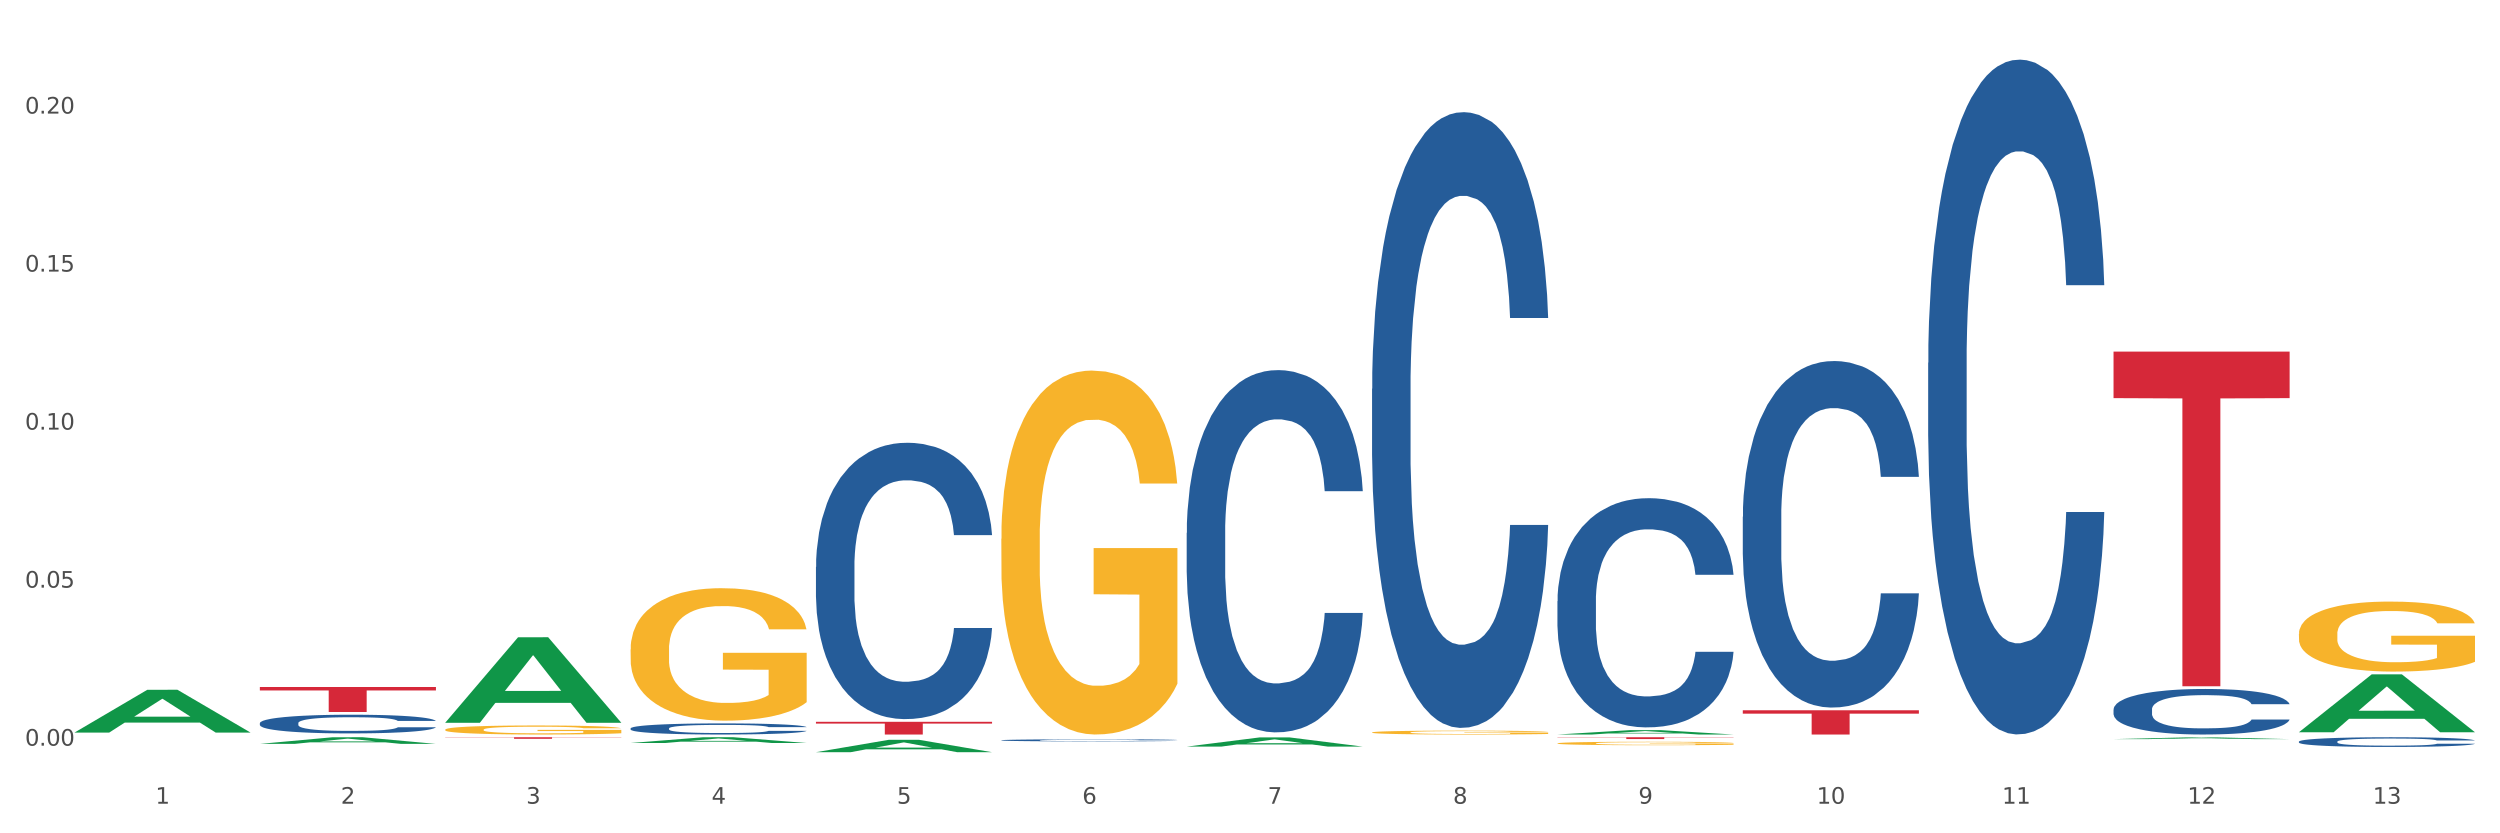 <?xml version="1.0" encoding="utf-8" standalone="no"?>
<!DOCTYPE svg PUBLIC "-//W3C//DTD SVG 1.1//EN"
  "http://www.w3.org/Graphics/SVG/1.1/DTD/svg11.dtd">
<svg xmlns:xlink="http://www.w3.org/1999/xlink" width="1080pt" height="360pt" viewBox="0 0 1080 360" xmlns="http://www.w3.org/2000/svg" version="1.1">
 <rect x="0" y="0" width="1080" height="360" fill="#333333" stroke="none"/>
 <defs>
  <style type="text/css">*{stroke-linejoin: round; stroke-linecap: butt}</style>
 </defs>
 <g id="figure_1">
  <g id="patch_1">
   <path d="M 0 360 
L 1080 360 
L 1080 0 
L 0 0 
z
" style="fill: #ffffff; stroke: #ffffff; stroke-linejoin: miter"/>
  </g>
  <g id="axes_1">
   <g id="matplotlib.axis_1">
    <g id="xtick_1">
     <g id="text_1">
      <!-- 1 -->
      <g style="fill: #4d4d4d" transform="translate(67.159 347.204) scale(0.096 -0.096)">
       <defs>
        <path id="DejaVuSans-31" d="M 794 531 
L 1825 531 
L 1825 4091 
L 703 3866 
L 703 4441 
L 1819 4666 
L 2450 4666 
L 2450 531 
L 3481 531 
L 3481 0 
L 794 0 
L 794 531 
z
" transform="scale(0.016)"/>
       </defs>
       <use xlink:href="#DejaVuSans-31"/>
      </g>
     </g>
    </g>
    <g id="xtick_2">
     <g id="text_2">
      <!-- 2 -->
      <g style="fill: #4d4d4d" transform="translate(147.238 347.204) scale(0.096 -0.096)">
       <defs>
        <path id="DejaVuSans-32" d="M 1228 531 
L 3431 531 
L 3431 0 
L 469 0 
L 469 531 
Q 828 903 1448 1529 
Q 2069 2156 2228 2338 
Q 2531 2678 2651 2914 
Q 2772 3150 2772 3378 
Q 2772 3750 2511 3984 
Q 2250 4219 1831 4219 
Q 1534 4219 1204 4116 
Q 875 4013 500 3803 
L 500 4441 
Q 881 4594 1212 4672 
Q 1544 4750 1819 4750 
Q 2544 4750 2975 4387 
Q 3406 4025 3406 3419 
Q 3406 3131 3298 2873 
Q 3191 2616 2906 2266 
Q 2828 2175 2409 1742 
Q 1991 1309 1228 531 
z
" transform="scale(0.016)"/>
       </defs>
       <use xlink:href="#DejaVuSans-32"/>
      </g>
     </g>
    </g>
    <g id="xtick_3">
     <g id="text_3">
      <!-- 3 -->
      <g style="fill: #4d4d4d" transform="translate(227.317 347.204) scale(0.096 -0.096)">
       <defs>
        <path id="DejaVuSans-33" d="M 2597 2516 
Q 3050 2419 3304 2112 
Q 3559 1806 3559 1356 
Q 3559 666 3084 287 
Q 2609 -91 1734 -91 
Q 1441 -91 1130 -33 
Q 819 25 488 141 
L 488 750 
Q 750 597 1062 519 
Q 1375 441 1716 441 
Q 2309 441 2620 675 
Q 2931 909 2931 1356 
Q 2931 1769 2642 2001 
Q 2353 2234 1838 2234 
L 1294 2234 
L 1294 2753 
L 1863 2753 
Q 2328 2753 2575 2939 
Q 2822 3125 2822 3475 
Q 2822 3834 2567 4026 
Q 2313 4219 1838 4219 
Q 1578 4219 1281 4162 
Q 984 4106 628 3988 
L 628 4550 
Q 988 4650 1302 4700 
Q 1616 4750 1894 4750 
Q 2613 4750 3031 4423 
Q 3450 4097 3450 3541 
Q 3450 3153 3228 2886 
Q 3006 2619 2597 2516 
z
" transform="scale(0.016)"/>
       </defs>
       <use xlink:href="#DejaVuSans-33"/>
      </g>
     </g>
    </g>
    <g id="xtick_4">
     <g id="text_4">
      <!-- 4 -->
      <g style="fill: #4d4d4d" transform="translate(307.396 347.204) scale(0.096 -0.096)">
       <defs>
        <path id="DejaVuSans-34" d="M 2419 4116 
L 825 1625 
L 2419 1625 
L 2419 4116 
z
M 2253 4666 
L 3047 4666 
L 3047 1625 
L 3713 1625 
L 3713 1100 
L 3047 1100 
L 3047 0 
L 2419 0 
L 2419 1100 
L 313 1100 
L 313 1709 
L 2253 4666 
z
" transform="scale(0.016)"/>
       </defs>
       <use xlink:href="#DejaVuSans-34"/>
      </g>
     </g>
    </g>
    <g id="xtick_5">
     <g id="text_5">
      <!-- 5 -->
      <g style="fill: #4d4d4d" transform="translate(387.475 347.204) scale(0.096 -0.096)">
       <defs>
        <path id="DejaVuSans-35" d="M 691 4666 
L 3169 4666 
L 3169 4134 
L 1269 4134 
L 1269 2991 
Q 1406 3038 1543 3061 
Q 1681 3084 1819 3084 
Q 2600 3084 3056 2656 
Q 3513 2228 3513 1497 
Q 3513 744 3044 326 
Q 2575 -91 1722 -91 
Q 1428 -91 1123 -41 
Q 819 9 494 109 
L 494 744 
Q 775 591 1075 516 
Q 1375 441 1709 441 
Q 2250 441 2565 725 
Q 2881 1009 2881 1497 
Q 2881 1984 2565 2268 
Q 2250 2553 1709 2553 
Q 1456 2553 1204 2497 
Q 953 2441 691 2322 
L 691 4666 
z
" transform="scale(0.016)"/>
       </defs>
       <use xlink:href="#DejaVuSans-35"/>
      </g>
     </g>
    </g>
    <g id="xtick_6">
     <g id="text_6">
      <!-- 6 -->
      <g style="fill: #4d4d4d" transform="translate(467.554 347.204) scale(0.096 -0.096)">
       <defs>
        <path id="DejaVuSans-36" d="M 2113 2584 
Q 1688 2584 1439 2293 
Q 1191 2003 1191 1497 
Q 1191 994 1439 701 
Q 1688 409 2113 409 
Q 2538 409 2786 701 
Q 3034 994 3034 1497 
Q 3034 2003 2786 2293 
Q 2538 2584 2113 2584 
z
M 3366 4563 
L 3366 3988 
Q 3128 4100 2886 4159 
Q 2644 4219 2406 4219 
Q 1781 4219 1451 3797 
Q 1122 3375 1075 2522 
Q 1259 2794 1537 2939 
Q 1816 3084 2150 3084 
Q 2853 3084 3261 2657 
Q 3669 2231 3669 1497 
Q 3669 778 3244 343 
Q 2819 -91 2113 -91 
Q 1303 -91 875 529 
Q 447 1150 447 2328 
Q 447 3434 972 4092 
Q 1497 4750 2381 4750 
Q 2619 4750 2861 4703 
Q 3103 4656 3366 4563 
z
" transform="scale(0.016)"/>
       </defs>
       <use xlink:href="#DejaVuSans-36"/>
      </g>
     </g>
    </g>
    <g id="xtick_7">
     <g id="text_7">
      <!-- 7 -->
      <g style="fill: #4d4d4d" transform="translate(547.634 347.204) scale(0.096 -0.096)">
       <defs>
        <path id="DejaVuSans-37" d="M 525 4666 
L 3525 4666 
L 3525 4397 
L 1831 0 
L 1172 0 
L 2766 4134 
L 525 4134 
L 525 4666 
z
" transform="scale(0.016)"/>
       </defs>
       <use xlink:href="#DejaVuSans-37"/>
      </g>
     </g>
    </g>
    <g id="xtick_8">
     <g id="text_8">
      <!-- 8 -->
      <g style="fill: #4d4d4d" transform="translate(627.713 347.204) scale(0.096 -0.096)">
       <defs>
        <path id="DejaVuSans-38" d="M 2034 2216 
Q 1584 2216 1326 1975 
Q 1069 1734 1069 1313 
Q 1069 891 1326 650 
Q 1584 409 2034 409 
Q 2484 409 2743 651 
Q 3003 894 3003 1313 
Q 3003 1734 2745 1975 
Q 2488 2216 2034 2216 
z
M 1403 2484 
Q 997 2584 770 2862 
Q 544 3141 544 3541 
Q 544 4100 942 4425 
Q 1341 4750 2034 4750 
Q 2731 4750 3128 4425 
Q 3525 4100 3525 3541 
Q 3525 3141 3298 2862 
Q 3072 2584 2669 2484 
Q 3125 2378 3379 2068 
Q 3634 1759 3634 1313 
Q 3634 634 3220 271 
Q 2806 -91 2034 -91 
Q 1263 -91 848 271 
Q 434 634 434 1313 
Q 434 1759 690 2068 
Q 947 2378 1403 2484 
z
M 1172 3481 
Q 1172 3119 1398 2916 
Q 1625 2713 2034 2713 
Q 2441 2713 2670 2916 
Q 2900 3119 2900 3481 
Q 2900 3844 2670 4047 
Q 2441 4250 2034 4250 
Q 1625 4250 1398 4047 
Q 1172 3844 1172 3481 
z
" transform="scale(0.016)"/>
       </defs>
       <use xlink:href="#DejaVuSans-38"/>
      </g>
     </g>
    </g>
    <g id="xtick_9">
     <g id="text_9">
      <!-- 9 -->
      <g style="fill: #4d4d4d" transform="translate(707.792 347.204) scale(0.096 -0.096)">
       <defs>
        <path id="DejaVuSans-39" d="M 703 97 
L 703 672 
Q 941 559 1184 500 
Q 1428 441 1663 441 
Q 2288 441 2617 861 
Q 2947 1281 2994 2138 
Q 2813 1869 2534 1725 
Q 2256 1581 1919 1581 
Q 1219 1581 811 2004 
Q 403 2428 403 3163 
Q 403 3881 828 4315 
Q 1253 4750 1959 4750 
Q 2769 4750 3195 4129 
Q 3622 3509 3622 2328 
Q 3622 1225 3098 567 
Q 2575 -91 1691 -91 
Q 1453 -91 1209 -44 
Q 966 3 703 97 
z
M 1959 2075 
Q 2384 2075 2632 2365 
Q 2881 2656 2881 3163 
Q 2881 3666 2632 3958 
Q 2384 4250 1959 4250 
Q 1534 4250 1286 3958 
Q 1038 3666 1038 3163 
Q 1038 2656 1286 2365 
Q 1534 2075 1959 2075 
z
" transform="scale(0.016)"/>
       </defs>
       <use xlink:href="#DejaVuSans-39"/>
      </g>
     </g>
    </g>
    <g id="xtick_10">
     <g id="text_10">
      <!-- 10 -->
      <g style="fill: #4d4d4d" transform="translate(784.817 347.204) scale(0.096 -0.096)">
       <defs>
        <path id="DejaVuSans-30" d="M 2034 4250 
Q 1547 4250 1301 3770 
Q 1056 3291 1056 2328 
Q 1056 1369 1301 889 
Q 1547 409 2034 409 
Q 2525 409 2770 889 
Q 3016 1369 3016 2328 
Q 3016 3291 2770 3770 
Q 2525 4250 2034 4250 
z
M 2034 4750 
Q 2819 4750 3233 4129 
Q 3647 3509 3647 2328 
Q 3647 1150 3233 529 
Q 2819 -91 2034 -91 
Q 1250 -91 836 529 
Q 422 1150 422 2328 
Q 422 3509 836 4129 
Q 1250 4750 2034 4750 
z
" transform="scale(0.016)"/>
       </defs>
       <use xlink:href="#DejaVuSans-31"/>
       <use xlink:href="#DejaVuSans-30" transform="translate(63.623 0)"/>
      </g>
     </g>
    </g>
    <g id="xtick_11">
     <g id="text_11">
      <!-- 11 -->
      <g style="fill: #4d4d4d" transform="translate(864.896 347.204) scale(0.096 -0.096)">
       <use xlink:href="#DejaVuSans-31"/>
       <use xlink:href="#DejaVuSans-31" transform="translate(63.623 0)"/>
      </g>
     </g>
    </g>
    <g id="xtick_12">
     <g id="text_12">
      <!-- 12 -->
      <g style="fill: #4d4d4d" transform="translate(944.975 347.204) scale(0.096 -0.096)">
       <use xlink:href="#DejaVuSans-31"/>
       <use xlink:href="#DejaVuSans-32" transform="translate(63.623 0)"/>
      </g>
     </g>
    </g>
    <g id="xtick_13">
     <g id="text_13">
      <!-- 13 -->
      <g style="fill: #4d4d4d" transform="translate(1025.054 347.204) scale(0.096 -0.096)">
       <use xlink:href="#DejaVuSans-31"/>
       <use xlink:href="#DejaVuSans-33" transform="translate(63.623 0)"/>
      </g>
     </g>
    </g>
    <g id="xtick_14"/>
    <g id="xtick_15"/>
    <g id="xtick_16"/>
    <g id="xtick_17"/>
    <g id="xtick_18"/>
    <g id="xtick_19"/>
    <g id="xtick_20"/>
    <g id="xtick_21"/>
    <g id="xtick_22"/>
    <g id="xtick_23"/>
    <g id="xtick_24"/>
    <g id="xtick_25"/>
   </g>
   <g id="matplotlib.axis_2">
    <g id="ytick_1">
     <g id="text_14">
      <!-- 0.00 -->
      <g style="fill: #4d4d4d" transform="translate(10.8 322.131) scale(0.096 -0.096)">
       <defs>
        <path id="DejaVuSans-2e" d="M 684 794 
L 1344 794 
L 1344 0 
L 684 0 
L 684 794 
z
" transform="scale(0.016)"/>
       </defs>
       <use xlink:href="#DejaVuSans-30"/>
       <use xlink:href="#DejaVuSans-2e" transform="translate(63.623 0)"/>
       <use xlink:href="#DejaVuSans-30" transform="translate(95.41 0)"/>
       <use xlink:href="#DejaVuSans-30" transform="translate(159.033 0)"/>
      </g>
     </g>
    </g>
    <g id="ytick_2">
     <g id="text_15">
      <!-- 0.05 -->
      <g style="fill: #4d4d4d" transform="translate(10.8 253.866) scale(0.096 -0.096)">
       <use xlink:href="#DejaVuSans-30"/>
       <use xlink:href="#DejaVuSans-2e" transform="translate(63.623 0)"/>
       <use xlink:href="#DejaVuSans-30" transform="translate(95.41 0)"/>
       <use xlink:href="#DejaVuSans-35" transform="translate(159.033 0)"/>
      </g>
     </g>
    </g>
    <g id="ytick_3">
     <g id="text_16">
      <!-- 0.10 -->
      <g style="fill: #4d4d4d" transform="translate(10.8 185.6) scale(0.096 -0.096)">
       <use xlink:href="#DejaVuSans-30"/>
       <use xlink:href="#DejaVuSans-2e" transform="translate(63.623 0)"/>
       <use xlink:href="#DejaVuSans-31" transform="translate(95.41 0)"/>
       <use xlink:href="#DejaVuSans-30" transform="translate(159.033 0)"/>
      </g>
     </g>
    </g>
    <g id="ytick_4">
     <g id="text_17">
      <!-- 0.15 -->
      <g style="fill: #4d4d4d" transform="translate(10.8 117.334) scale(0.096 -0.096)">
       <use xlink:href="#DejaVuSans-30"/>
       <use xlink:href="#DejaVuSans-2e" transform="translate(63.623 0)"/>
       <use xlink:href="#DejaVuSans-31" transform="translate(95.41 0)"/>
       <use xlink:href="#DejaVuSans-35" transform="translate(159.033 0)"/>
      </g>
     </g>
    </g>
    <g id="ytick_5">
     <g id="text_18">
      <!-- 0.20 -->
      <g style="fill: #4d4d4d" transform="translate(10.8 49.069) scale(0.096 -0.096)">
       <use xlink:href="#DejaVuSans-30"/>
       <use xlink:href="#DejaVuSans-2e" transform="translate(63.623 0)"/>
       <use xlink:href="#DejaVuSans-32" transform="translate(95.41 0)"/>
       <use xlink:href="#DejaVuSans-30" transform="translate(159.033 0)"/>
      </g>
     </g>
    </g>
    <g id="ytick_6"/>
    <g id="ytick_7"/>
    <g id="ytick_8"/>
    <g id="ytick_9"/>
   </g>
   <g id="PolyCollection_1">
    <path d="M 32.175 316.45 
L 32.253 316.433 
L 63.625 297.991 
L 76.644 297.974 
L 108.25 316.485 
L 93.192 316.485 
L 86.369 312.174 
L 53.978 312.174 
L 53.743 312.244 
L 47.155 316.485 
L 32.175 316.485 
L 32.175 316.45 
L 58.056 309.602 
L 82.291 309.585 
L 70.291 301.919 
L 70.134 301.885 
L 69.977 301.937 
L 57.978 309.585 
L 58.056 309.602 
L 32.175 316.45 
z
" clip-path="url(#pf70d063f92)" style="fill: #109648"/>
    <path d="M 592.729 316.409 
L 592.819 316.407 
L 592.819 316.352 
L 592.999 316.305 
L 593.897 316.189 
L 595.244 316.094 
L 596.232 316.044 
L 597.22 316.002 
L 598.388 315.961 
L 599.825 315.918 
L 602.429 315.855 
L 604.046 315.823 
L 606.022 315.789 
L 609.615 315.74 
L 612.219 315.712 
L 614.914 315.689 
L 619.315 315.661 
L 622.189 315.649 
L 625.243 315.64 
L 628.925 315.634 
L 631.71 315.632 
L 637.817 315.637 
L 643.027 315.651 
L 645.542 315.661 
L 648.775 315.68 
L 650.482 315.692 
L 653.266 315.717 
L 656.14 315.749 
L 658.116 315.776 
L 661.08 315.829 
L 663.325 315.881 
L 665.391 315.945 
L 666.469 315.99 
L 667.277 316.031 
L 667.996 316.079 
L 668.714 316.154 
L 652.547 316.154 
L 651.919 316.1 
L 650.931 316.05 
L 649.494 316.001 
L 648.236 315.97 
L 646.08 315.932 
L 644.105 315.907 
L 642.039 315.889 
L 639.524 315.873 
L 637.548 315.866 
L 634.764 315.859 
L 629.285 315.861 
L 625.602 315.873 
L 623.087 315.889 
L 621.471 315.902 
L 620.033 315.918 
L 618.417 315.939 
L 616.531 315.971 
L 615.183 316.001 
L 613.836 316.037 
L 612.758 316.074 
L 611.77 316.117 
L 610.962 316.163 
L 610.333 316.211 
L 609.794 316.269 
L 609.345 316.366 
L 609.345 316.576 
L 609.525 316.624 
L 609.974 316.687 
L 610.513 316.734 
L 611.411 316.791 
L 612.219 316.83 
L 613.746 316.885 
L 615.453 316.931 
L 616.8 316.96 
L 618.147 316.985 
L 620.483 317.018 
L 623.087 317.046 
L 625.333 317.063 
L 628.386 317.078 
L 630.452 317.084 
L 632.249 317.087 
L 636.65 317.087 
L 639.793 317.083 
L 643.296 317.072 
L 645.991 317.058 
L 648.236 317.041 
L 650.751 317.014 
L 652.368 316.988 
L 652.368 316.667 
L 632.608 316.665 
L 632.608 316.452 
L 668.804 316.452 
L 668.804 317.078 
L 667.277 317.11 
L 665.571 317.14 
L 663.774 317.166 
L 661.08 317.198 
L 657.847 317.229 
L 654.972 317.25 
L 651.919 317.269 
L 648.326 317.285 
L 643.655 317.301 
L 640.781 317.307 
L 637.189 317.312 
L 632.967 317.313 
L 629.285 317.31 
L 625.692 317.302 
L 621.92 317.289 
L 618.237 317.269 
L 615.453 317.249 
L 612.668 317.224 
L 609.705 317.192 
L 607.369 317.161 
L 605.573 317.133 
L 603.597 317.098 
L 601.441 317.052 
L 599.825 317.011 
L 598.388 316.968 
L 596.861 316.912 
L 595.783 316.865 
L 594.705 316.805 
L 594.076 316.76 
L 593.358 316.691 
L 592.819 316.595 
L 592.729 316.409 
z
" clip-path="url(#pf70d063f92)" style="fill: #f7b32b"/>
    <path d="M 672.808 321.132 
L 672.898 321.131 
L 672.898 321.082 
L 673.078 321.039 
L 673.976 320.937 
L 675.323 320.853 
L 676.311 320.808 
L 677.299 320.771 
L 678.467 320.734 
L 679.904 320.696 
L 682.508 320.64 
L 684.125 320.611 
L 686.101 320.581 
L 689.694 320.538 
L 692.299 320.513 
L 694.993 320.493 
L 699.394 320.468 
L 702.268 320.457 
L 705.322 320.449 
L 709.005 320.444 
L 711.789 320.442 
L 717.896 320.446 
L 723.106 320.459 
L 725.621 320.468 
L 728.854 320.485 
L 730.561 320.495 
L 733.345 320.517 
L 736.219 320.546 
L 738.195 320.57 
L 741.159 320.617 
L 743.405 320.663 
L 745.47 320.72 
L 746.548 320.76 
L 747.357 320.797 
L 748.075 320.839 
L 748.794 320.906 
L 732.626 320.906 
L 731.998 320.858 
L 731.01 320.813 
L 729.573 320.769 
L 728.315 320.742 
L 726.16 320.708 
L 724.184 320.686 
L 722.118 320.67 
L 719.603 320.656 
L 717.627 320.649 
L 714.843 320.644 
L 709.364 320.645 
L 705.681 320.656 
L 703.166 320.67 
L 701.55 320.682 
L 700.113 320.696 
L 698.496 320.715 
L 696.61 320.744 
L 695.263 320.769 
L 693.915 320.802 
L 692.837 320.835 
L 691.849 320.873 
L 691.041 320.914 
L 690.412 320.956 
L 689.873 321.008 
L 689.424 321.094 
L 689.424 321.281 
L 689.604 321.323 
L 690.053 321.379 
L 690.592 321.421 
L 691.49 321.471 
L 692.299 321.506 
L 693.825 321.555 
L 695.532 321.596 
L 696.879 321.621 
L 698.226 321.643 
L 700.562 321.673 
L 703.166 321.698 
L 705.412 321.713 
L 708.466 321.726 
L 710.531 321.732 
L 712.328 321.735 
L 716.729 321.735 
L 719.872 321.73 
L 723.375 321.721 
L 726.07 321.709 
L 728.315 321.694 
L 730.83 321.669 
L 732.447 321.646 
L 732.447 321.361 
L 712.687 321.36 
L 712.687 321.17 
L 748.883 321.17 
L 748.883 321.726 
L 747.357 321.755 
L 745.65 321.781 
L 743.854 321.804 
L 741.159 321.833 
L 737.926 321.86 
L 735.052 321.879 
L 731.998 321.895 
L 728.405 321.91 
L 723.735 321.924 
L 720.86 321.929 
L 717.268 321.934 
L 713.046 321.935 
L 709.364 321.932 
L 705.771 321.925 
L 701.999 321.913 
L 698.316 321.895 
L 695.532 321.878 
L 692.748 321.856 
L 689.784 321.827 
L 687.448 321.8 
L 685.652 321.775 
L 683.676 321.744 
L 681.52 321.703 
L 679.904 321.666 
L 678.467 321.628 
L 676.94 321.579 
L 675.862 321.537 
L 674.784 321.484 
L 674.155 321.444 
L 673.437 321.383 
L 672.898 321.297 
L 672.808 321.132 
z
" clip-path="url(#pf70d063f92)" style="fill: #f7b32b"/>
    <path d="M 993.125 273.859 
L 993.215 273.831 
L 993.215 272.837 
L 993.394 271.98 
L 994.292 269.909 
L 995.64 268.196 
L 996.628 267.285 
L 997.616 266.539 
L 998.783 265.793 
L 1000.22 265.02 
L 1002.825 263.887 
L 1004.442 263.307 
L 1006.418 262.699 
L 1010.01 261.815 
L 1012.615 261.318 
L 1015.31 260.904 
L 1019.711 260.407 
L 1022.585 260.186 
L 1025.639 260.02 
L 1029.321 259.909 
L 1032.105 259.882 
L 1038.213 259.965 
L 1043.422 260.213 
L 1045.937 260.407 
L 1049.171 260.738 
L 1050.877 260.959 
L 1053.662 261.401 
L 1056.536 261.981 
L 1058.512 262.478 
L 1061.476 263.417 
L 1063.721 264.357 
L 1065.787 265.517 
L 1066.865 266.318 
L 1067.673 267.064 
L 1068.392 267.92 
L 1069.11 269.273 
L 1052.943 269.273 
L 1052.314 268.307 
L 1051.326 267.395 
L 1049.889 266.511 
L 1048.632 265.959 
L 1046.476 265.268 
L 1044.5 264.826 
L 1042.434 264.495 
L 1039.92 264.218 
L 1037.944 264.08 
L 1035.159 263.97 
L 1029.68 263.998 
L 1025.998 264.218 
L 1023.483 264.495 
L 1021.866 264.743 
L 1020.429 265.02 
L 1018.813 265.406 
L 1016.926 265.986 
L 1015.579 266.511 
L 1014.232 267.174 
L 1013.154 267.837 
L 1012.166 268.61 
L 1011.358 269.439 
L 1010.729 270.295 
L 1010.19 271.345 
L 1009.741 273.085 
L 1009.741 276.869 
L 1009.921 277.726 
L 1010.37 278.858 
L 1010.909 279.715 
L 1011.807 280.737 
L 1012.615 281.427 
L 1014.142 282.422 
L 1015.849 283.25 
L 1017.196 283.775 
L 1018.543 284.217 
L 1020.878 284.825 
L 1023.483 285.322 
L 1025.728 285.626 
L 1028.782 285.902 
L 1030.848 286.012 
L 1032.644 286.068 
L 1037.045 286.068 
L 1040.189 285.985 
L 1043.692 285.791 
L 1046.386 285.543 
L 1048.632 285.239 
L 1051.147 284.742 
L 1052.763 284.272 
L 1052.763 278.499 
L 1033.004 278.472 
L 1033.004 274.632 
L 1069.2 274.632 
L 1069.2 285.902 
L 1067.673 286.482 
L 1065.967 287.007 
L 1064.17 287.476 
L 1061.476 288.056 
L 1058.242 288.609 
L 1055.368 288.996 
L 1052.314 289.327 
L 1048.722 289.631 
L 1044.051 289.907 
L 1041.177 290.018 
L 1037.584 290.1 
L 1033.363 290.128 
L 1029.68 290.073 
L 1026.088 289.935 
L 1022.315 289.686 
L 1018.633 289.327 
L 1015.849 288.968 
L 1013.064 288.526 
L 1010.1 287.946 
L 1007.765 287.394 
L 1005.969 286.896 
L 1003.993 286.261 
L 1001.837 285.432 
L 1000.22 284.687 
L 998.783 283.913 
L 997.256 282.919 
L 996.179 282.062 
L 995.101 280.985 
L 994.472 280.184 
L 993.754 278.941 
L 993.215 277.201 
L 993.125 273.859 
z
" clip-path="url(#pf70d063f92)" style="fill: #f7b32b"/>
    <path d="M 752.887 306.841 
L 828.963 306.841 
L 828.963 308.296 
L 799.037 308.306 
L 799.037 317.313 
L 782.632 317.313 
L 782.632 308.306 
L 752.887 308.296 
L 752.887 306.851 
L 752.887 306.841 
z
" clip-path="url(#pf70d063f92)" style="fill: #d62839"/>
    <path d="M 672.808 318.484 
L 748.883 318.484 
L 748.883 318.593 
L 718.958 318.594 
L 718.958 319.271 
L 702.553 319.271 
L 702.553 318.594 
L 672.808 318.593 
L 672.808 318.485 
L 672.808 318.484 
z
" clip-path="url(#pf70d063f92)" style="fill: #d62839"/>
    <path d="M 352.492 311.828 
L 428.567 311.828 
L 428.567 312.591 
L 398.641 312.596 
L 398.641 317.313 
L 382.237 317.313 
L 382.237 312.596 
L 352.492 312.591 
L 352.492 311.834 
L 352.492 311.828 
z
" clip-path="url(#pf70d063f92)" style="fill: #d62839"/>
    <path d="M 192.333 318.484 
L 268.408 318.484 
L 268.408 318.579 
L 238.483 318.579 
L 238.483 319.167 
L 222.078 319.167 
L 222.078 318.579 
L 192.333 318.579 
L 192.333 318.485 
L 192.333 318.484 
z
" clip-path="url(#pf70d063f92)" style="fill: #d62839"/>
    <path d="M 112.254 296.776 
L 188.329 296.776 
L 188.329 298.278 
L 158.404 298.288 
L 158.404 307.585 
L 141.999 307.585 
L 141.999 298.288 
L 112.254 298.278 
L 112.254 296.786 
L 112.254 296.776 
z
" clip-path="url(#pf70d063f92)" style="fill: #d62839"/>
    <path d="M 192.333 315.213 
L 192.423 315.21 
L 192.423 315.081 
L 192.603 314.971 
L 193.501 314.703 
L 194.848 314.482 
L 195.836 314.365 
L 196.824 314.268 
L 197.992 314.172 
L 199.429 314.072 
L 202.034 313.926 
L 203.65 313.851 
L 205.626 313.773 
L 209.219 313.659 
L 211.824 313.594 
L 214.518 313.541 
L 218.919 313.477 
L 221.793 313.448 
L 224.847 313.427 
L 228.53 313.413 
L 231.314 313.409 
L 237.422 313.42 
L 242.631 313.452 
L 245.146 313.477 
L 248.379 313.52 
L 250.086 313.548 
L 252.87 313.605 
L 255.744 313.68 
L 257.72 313.744 
L 260.684 313.865 
L 262.93 313.987 
L 264.995 314.136 
L 266.073 314.24 
L 266.882 314.336 
L 267.6 314.447 
L 268.319 314.621 
L 252.152 314.621 
L 251.523 314.496 
L 250.535 314.379 
L 249.098 314.265 
L 247.84 314.193 
L 245.685 314.104 
L 243.709 314.047 
L 241.643 314.004 
L 239.128 313.969 
L 237.152 313.951 
L 234.368 313.937 
L 228.889 313.94 
L 225.206 313.969 
L 222.692 314.004 
L 221.075 314.037 
L 219.638 314.072 
L 218.021 314.122 
L 216.135 314.197 
L 214.788 314.265 
L 213.44 314.35 
L 212.363 314.436 
L 211.375 314.536 
L 210.566 314.643 
L 209.937 314.753 
L 209.399 314.889 
L 208.949 315.113 
L 208.949 315.602 
L 209.129 315.712 
L 209.578 315.858 
L 210.117 315.969 
L 211.015 316.101 
L 211.824 316.19 
L 213.351 316.318 
L 215.057 316.425 
L 216.404 316.493 
L 217.752 316.55 
L 220.087 316.629 
L 222.692 316.693 
L 224.937 316.732 
L 227.991 316.768 
L 230.057 316.782 
L 231.853 316.789 
L 236.254 316.789 
L 239.398 316.778 
L 242.9 316.753 
L 245.595 316.721 
L 247.84 316.682 
L 250.355 316.618 
L 251.972 316.557 
L 251.972 315.812 
L 232.212 315.809 
L 232.212 315.313 
L 268.408 315.313 
L 268.408 316.768 
L 266.882 316.842 
L 265.175 316.91 
L 263.379 316.971 
L 260.684 317.046 
L 257.451 317.117 
L 254.577 317.167 
L 251.523 317.21 
L 247.93 317.249 
L 243.26 317.285 
L 240.386 317.299 
L 236.793 317.31 
L 232.571 317.313 
L 228.889 317.306 
L 225.296 317.288 
L 221.524 317.256 
L 217.841 317.21 
L 215.057 317.163 
L 212.273 317.106 
L 209.309 317.031 
L 206.974 316.96 
L 205.177 316.896 
L 203.201 316.814 
L 201.046 316.707 
L 199.429 316.611 
L 197.992 316.511 
L 196.465 316.383 
L 195.387 316.272 
L 194.309 316.133 
L 193.681 316.03 
L 192.962 315.869 
L 192.423 315.645 
L 192.333 315.213 
z
" clip-path="url(#pf70d063f92)" style="fill: #f7b32b"/>
    <path d="M 432.571 232.738 
L 432.661 232.594 
L 432.661 227.425 
L 432.84 222.973 
L 433.738 212.204 
L 435.086 203.301 
L 436.074 198.563 
L 437.062 194.686 
L 438.229 190.809 
L 439.666 186.788 
L 442.271 180.901 
L 443.888 177.886 
L 445.864 174.727 
L 449.456 170.132 
L 452.061 167.547 
L 454.756 165.393 
L 459.157 162.809 
L 462.031 161.66 
L 465.085 160.798 
L 468.767 160.224 
L 471.551 160.08 
L 477.659 160.511 
L 482.868 161.803 
L 485.383 162.809 
L 488.617 164.532 
L 490.323 165.68 
L 493.108 167.978 
L 495.982 170.993 
L 497.958 173.578 
L 500.922 178.46 
L 503.167 183.342 
L 505.233 189.373 
L 506.311 193.537 
L 507.119 197.414 
L 507.838 201.865 
L 508.556 208.901 
L 492.389 208.901 
L 491.76 203.876 
L 490.772 199.137 
L 489.335 194.542 
L 488.078 191.67 
L 485.922 188.081 
L 483.946 185.783 
L 481.88 184.06 
L 479.366 182.624 
L 477.39 181.906 
L 474.605 181.332 
L 469.126 181.475 
L 465.444 182.624 
L 462.929 184.06 
L 461.312 185.352 
L 459.875 186.788 
L 458.258 188.799 
L 456.372 191.814 
L 455.025 194.542 
L 453.678 197.988 
L 452.6 201.435 
L 451.612 205.455 
L 450.804 209.763 
L 450.175 214.214 
L 449.636 219.671 
L 449.187 228.717 
L 449.187 248.389 
L 449.367 252.84 
L 449.816 258.728 
L 450.355 263.179 
L 451.253 268.492 
L 452.061 272.082 
L 453.588 277.251 
L 455.295 281.559 
L 456.642 284.287 
L 457.989 286.584 
L 460.324 289.744 
L 462.929 292.328 
L 465.174 293.908 
L 468.228 295.344 
L 470.294 295.918 
L 472.09 296.205 
L 476.491 296.205 
L 479.635 295.774 
L 483.138 294.769 
L 485.832 293.477 
L 488.078 291.897 
L 490.593 289.313 
L 492.209 286.872 
L 492.209 256.861 
L 472.45 256.717 
L 472.45 236.758 
L 508.646 236.758 
L 508.646 295.344 
L 507.119 298.359 
L 505.413 301.087 
L 503.616 303.528 
L 500.922 306.544 
L 497.688 309.416 
L 494.814 311.426 
L 491.76 313.149 
L 488.168 314.728 
L 483.497 316.164 
L 480.623 316.739 
L 477.03 317.169 
L 472.809 317.313 
L 469.126 317.026 
L 465.534 316.308 
L 461.761 315.016 
L 458.079 313.149 
L 455.295 311.282 
L 452.51 308.985 
L 449.546 305.969 
L 447.211 303.098 
L 445.415 300.513 
L 443.439 297.21 
L 441.283 292.903 
L 439.666 289.026 
L 438.229 285.005 
L 436.702 279.836 
L 435.625 275.384 
L 434.547 269.784 
L 433.918 265.62 
L 433.199 259.158 
L 432.661 250.112 
L 432.571 232.738 
z
" clip-path="url(#pf70d063f92)" style="fill: #f7b32b"/>
    <path d="M 112.254 312.385 
L 112.344 312.378 
L 112.344 312.171 
L 112.614 311.891 
L 113.603 311.375 
L 114.862 310.984 
L 117.02 310.526 
L 118.189 310.335 
L 119.718 310.121 
L 122.865 309.774 
L 126.462 309.479 
L 128.98 309.317 
L 130.868 309.213 
L 135.095 309.029 
L 137.523 308.948 
L 140.04 308.881 
L 142.199 308.837 
L 145.796 308.786 
L 148.673 308.763 
L 152 308.756 
L 154.788 308.763 
L 158.475 308.793 
L 163.87 308.881 
L 165.938 308.933 
L 168.726 309.022 
L 171.604 309.14 
L 173.942 309.258 
L 176.639 309.427 
L 179.427 309.649 
L 182.125 309.929 
L 184.013 310.187 
L 185.542 310.46 
L 186.891 310.792 
L 187.88 311.153 
L 188.329 311.456 
L 171.873 311.456 
L 171.424 311.183 
L 170.525 310.888 
L 169.625 310.689 
L 168.636 310.526 
L 167.107 310.342 
L 165.759 310.224 
L 163.51 310.084 
L 161.442 309.995 
L 159.734 309.944 
L 157.665 309.899 
L 153.259 309.855 
L 150.112 309.855 
L 148.134 309.87 
L 145.706 309.907 
L 143.637 309.958 
L 141.209 310.047 
L 139.321 310.143 
L 137.433 310.268 
L 136.354 310.357 
L 134.735 310.519 
L 133.656 310.652 
L 132.217 310.88 
L 131.408 311.043 
L 129.969 311.463 
L 129.34 311.773 
L 129.07 311.987 
L 128.89 312.223 
L 128.89 313.374 
L 129.43 313.89 
L 129.879 314.111 
L 130.599 314.362 
L 131.947 314.686 
L 133.926 315.004 
L 135.994 315.232 
L 137.702 315.372 
L 139.321 315.476 
L 140.94 315.557 
L 142.918 315.631 
L 144.537 315.675 
L 146.965 315.719 
L 149.842 315.741 
L 152.09 315.741 
L 156.676 315.704 
L 158.745 315.667 
L 160.723 315.616 
L 162.881 315.535 
L 164.59 315.446 
L 165.579 315.38 
L 167.197 315.24 
L 168.456 315.092 
L 169.535 314.922 
L 170.255 314.775 
L 171.064 314.554 
L 171.694 314.303 
L 171.873 314.17 
L 188.329 314.17 
L 187.97 314.436 
L 187.34 314.694 
L 186.081 315.041 
L 185.092 315.24 
L 183.563 315.483 
L 181.945 315.69 
L 179.697 315.918 
L 177.628 316.088 
L 175.47 316.235 
L 173.132 316.368 
L 168.906 316.553 
L 167.377 316.604 
L 164.14 316.693 
L 161.622 316.744 
L 157.935 316.796 
L 154.158 316.826 
L 150.202 316.833 
L 146.695 316.818 
L 142.828 316.774 
L 140.4 316.73 
L 137.702 316.663 
L 134.555 316.56 
L 131.588 316.435 
L 128.8 316.287 
L 126.192 316.117 
L 123.764 315.926 
L 120.617 315.608 
L 118.279 315.299 
L 116.57 315.011 
L 115.401 314.768 
L 114.232 314.458 
L 113.603 314.244 
L 112.614 313.728 
L 112.254 313.248 
L 112.254 312.385 
z
" clip-path="url(#pf70d063f92)" style="fill: #255c99"/>
    <path d="M 352.492 244.914 
L 352.582 244.805 
L 352.582 241.753 
L 352.851 237.61 
L 353.84 229.978 
L 355.099 224.199 
L 357.258 217.44 
L 358.427 214.605 
L 359.955 211.443 
L 363.103 206.319 
L 366.699 201.958 
L 369.217 199.559 
L 371.106 198.033 
L 375.332 195.307 
L 377.76 194.108 
L 380.278 193.127 
L 382.436 192.472 
L 386.033 191.709 
L 388.911 191.382 
L 392.238 191.273 
L 395.025 191.382 
L 398.712 191.818 
L 404.108 193.127 
L 406.176 193.89 
L 408.963 195.198 
L 411.841 196.943 
L 414.179 198.687 
L 416.877 201.195 
L 419.664 204.465 
L 422.362 208.608 
L 424.25 212.424 
L 425.779 216.458 
L 427.128 221.365 
L 428.117 226.707 
L 428.567 231.177 
L 412.111 231.177 
L 411.661 227.143 
L 410.762 222.782 
L 409.863 219.838 
L 408.874 217.44 
L 407.345 214.714 
L 405.996 212.969 
L 403.748 210.898 
L 401.68 209.59 
L 399.971 208.826 
L 397.903 208.172 
L 393.497 207.518 
L 390.349 207.518 
L 388.371 207.736 
L 385.943 208.281 
L 383.875 209.044 
L 381.447 210.353 
L 379.559 211.77 
L 377.67 213.624 
L 376.591 214.932 
L 374.972 217.331 
L 373.893 219.293 
L 372.455 222.673 
L 371.645 225.071 
L 370.207 231.286 
L 369.577 235.865 
L 369.307 239.027 
L 369.127 242.516 
L 369.127 259.524 
L 369.667 267.156 
L 370.117 270.427 
L 370.836 274.134 
L 372.185 278.931 
L 374.163 283.619 
L 376.231 286.999 
L 377.94 289.07 
L 379.559 290.597 
L 381.177 291.796 
L 383.155 292.886 
L 384.774 293.54 
L 387.202 294.194 
L 390.08 294.522 
L 392.328 294.522 
L 396.914 293.976 
L 398.982 293.431 
L 400.96 292.668 
L 403.118 291.469 
L 404.827 290.16 
L 405.816 289.179 
L 407.435 287.108 
L 408.694 284.927 
L 409.773 282.42 
L 410.492 280.239 
L 411.302 276.968 
L 411.931 273.261 
L 412.111 271.299 
L 428.567 271.299 
L 428.207 275.224 
L 427.578 279.04 
L 426.319 284.164 
L 425.33 287.108 
L 423.801 290.706 
L 422.182 293.758 
L 419.934 297.138 
L 417.866 299.646 
L 415.708 301.826 
L 413.37 303.789 
L 409.143 306.514 
L 407.615 307.278 
L 404.377 308.586 
L 401.86 309.349 
L 398.173 310.112 
L 394.396 310.548 
L 390.439 310.658 
L 386.932 310.439 
L 383.066 309.785 
L 380.638 309.131 
L 377.94 308.15 
L 374.793 306.624 
L 371.825 304.77 
L 369.038 302.59 
L 366.43 300.082 
L 364.002 297.247 
L 360.854 292.559 
L 358.516 287.98 
L 356.808 283.728 
L 355.639 280.13 
L 354.47 275.551 
L 353.84 272.389 
L 352.851 264.757 
L 352.492 257.67 
L 352.492 244.914 
z
" clip-path="url(#pf70d063f92)" style="fill: #255c99"/>
    <path d="M 432.571 319.783 
L 432.661 319.782 
L 432.661 319.76 
L 432.93 319.728 
L 433.92 319.671 
L 435.179 319.628 
L 437.337 319.577 
L 438.506 319.556 
L 440.034 319.532 
L 443.182 319.494 
L 446.779 319.461 
L 449.297 319.443 
L 451.185 319.431 
L 455.411 319.411 
L 457.839 319.402 
L 460.357 319.394 
L 462.515 319.39 
L 466.112 319.384 
L 468.99 319.381 
L 472.317 319.381 
L 475.105 319.381 
L 478.791 319.385 
L 484.187 319.394 
L 486.255 319.4 
L 489.043 319.41 
L 491.92 319.423 
L 494.258 319.436 
L 496.956 319.455 
L 499.744 319.48 
L 502.441 319.511 
L 504.33 319.539 
L 505.858 319.57 
L 507.207 319.606 
L 508.196 319.647 
L 508.646 319.68 
L 492.19 319.68 
L 491.74 319.65 
L 490.841 319.617 
L 489.942 319.595 
L 488.953 319.577 
L 487.424 319.557 
L 486.075 319.543 
L 483.827 319.528 
L 481.759 319.518 
L 480.05 319.512 
L 477.982 319.507 
L 473.576 319.503 
L 470.429 319.503 
L 468.45 319.504 
L 466.022 319.508 
L 463.954 319.514 
L 461.526 319.524 
L 459.638 319.534 
L 457.749 319.548 
L 456.67 319.558 
L 455.052 319.576 
L 453.973 319.591 
L 452.534 319.616 
L 451.724 319.634 
L 450.286 319.681 
L 449.656 319.715 
L 449.386 319.739 
L 449.207 319.765 
L 449.207 319.893 
L 449.746 319.95 
L 450.196 319.975 
L 450.915 320.003 
L 452.264 320.039 
L 454.242 320.074 
L 456.311 320.099 
L 458.019 320.115 
L 459.638 320.126 
L 461.256 320.135 
L 463.235 320.143 
L 464.853 320.148 
L 467.281 320.153 
L 470.159 320.156 
L 472.407 320.156 
L 476.993 320.152 
L 479.061 320.147 
L 481.039 320.142 
L 483.198 320.133 
L 484.906 320.123 
L 485.895 320.116 
L 487.514 320.1 
L 488.773 320.084 
L 489.852 320.065 
L 490.571 320.048 
L 491.381 320.024 
L 492.01 319.996 
L 492.19 319.981 
L 508.646 319.981 
L 508.286 320.011 
L 507.657 320.039 
L 506.398 320.078 
L 505.409 320.1 
L 503.88 320.127 
L 502.261 320.15 
L 500.013 320.175 
L 497.945 320.194 
L 495.787 320.21 
L 493.449 320.225 
L 489.222 320.246 
L 487.694 320.251 
L 484.457 320.261 
L 481.939 320.267 
L 478.252 320.273 
L 474.475 320.276 
L 470.518 320.277 
L 467.011 320.275 
L 463.145 320.27 
L 460.717 320.265 
L 458.019 320.258 
L 454.872 320.246 
L 451.904 320.233 
L 449.117 320.216 
L 446.509 320.197 
L 444.081 320.176 
L 440.934 320.141 
L 438.596 320.107 
L 436.887 320.075 
L 435.718 320.048 
L 434.549 320.013 
L 433.92 319.99 
L 432.93 319.932 
L 432.571 319.879 
L 432.571 319.783 
z
" clip-path="url(#pf70d063f92)" style="fill: #255c99"/>
    <path d="M 512.65 230.205 
L 512.74 230.062 
L 512.74 226.06 
L 513.01 220.629 
L 513.999 210.624 
L 515.258 203.049 
L 517.416 194.188 
L 518.585 190.472 
L 520.114 186.327 
L 523.261 179.61 
L 526.858 173.893 
L 529.376 170.748 
L 531.264 168.747 
L 535.49 165.174 
L 537.918 163.602 
L 540.436 162.316 
L 542.594 161.458 
L 546.191 160.458 
L 549.069 160.029 
L 552.396 159.886 
L 555.184 160.029 
L 558.871 160.601 
L 564.266 162.316 
L 566.334 163.316 
L 569.122 165.031 
L 571.999 167.318 
L 574.337 169.605 
L 577.035 172.892 
L 579.823 177.18 
L 582.52 182.611 
L 584.409 187.613 
L 585.937 192.902 
L 587.286 199.333 
L 588.275 206.337 
L 588.725 212.197 
L 572.269 212.197 
L 571.819 206.908 
L 570.92 201.191 
L 570.021 197.332 
L 569.032 194.188 
L 567.503 190.615 
L 566.154 188.328 
L 563.906 185.613 
L 561.838 183.897 
L 560.129 182.897 
L 558.061 182.039 
L 553.655 181.182 
L 550.508 181.182 
L 548.529 181.468 
L 546.101 182.182 
L 544.033 183.183 
L 541.605 184.898 
L 539.717 186.756 
L 537.828 189.186 
L 536.749 190.901 
L 535.131 194.045 
L 534.052 196.618 
L 532.613 201.048 
L 531.804 204.193 
L 530.365 212.339 
L 529.735 218.342 
L 529.466 222.487 
L 529.286 227.061 
L 529.286 249.357 
L 529.825 259.362 
L 530.275 263.649 
L 530.994 268.509 
L 532.343 274.798 
L 534.321 280.943 
L 536.39 285.374 
L 538.098 288.09 
L 539.717 290.091 
L 541.335 291.663 
L 543.314 293.092 
L 544.932 293.95 
L 547.36 294.807 
L 550.238 295.236 
L 552.486 295.236 
L 557.072 294.521 
L 559.14 293.807 
L 561.119 292.806 
L 563.277 291.234 
L 564.985 289.519 
L 565.974 288.233 
L 567.593 285.517 
L 568.852 282.658 
L 569.931 279.371 
L 570.65 276.513 
L 571.46 272.225 
L 572.089 267.366 
L 572.269 264.793 
L 588.725 264.793 
L 588.365 269.938 
L 587.736 274.941 
L 586.477 281.658 
L 585.488 285.517 
L 583.959 290.233 
L 582.341 294.235 
L 580.092 298.666 
L 578.024 301.953 
L 575.866 304.812 
L 573.528 307.384 
L 569.302 310.958 
L 567.773 311.958 
L 564.536 313.673 
L 562.018 314.674 
L 558.331 315.674 
L 554.554 316.246 
L 550.598 316.389 
L 547.091 316.103 
L 543.224 315.245 
L 540.796 314.388 
L 538.098 313.101 
L 534.951 311.101 
L 531.983 308.671 
L 529.196 305.812 
L 526.588 302.525 
L 524.16 298.809 
L 521.013 292.663 
L 518.675 286.66 
L 516.966 281.086 
L 515.797 276.37 
L 514.628 270.367 
L 513.999 266.222 
L 513.01 256.217 
L 512.65 246.927 
L 512.65 230.205 
z
" clip-path="url(#pf70d063f92)" style="fill: #255c99"/>
    <path d="M 592.729 167.974 
L 592.819 167.731 
L 592.819 160.929 
L 593.089 151.698 
L 594.078 134.692 
L 595.337 121.817 
L 597.495 106.755 
L 598.664 100.439 
L 600.193 93.394 
L 603.34 81.976 
L 606.937 72.259 
L 609.455 66.915 
L 611.343 63.514 
L 615.57 57.44 
L 617.998 54.768 
L 620.515 52.582 
L 622.674 51.124 
L 626.27 49.424 
L 629.148 48.695 
L 632.475 48.452 
L 635.263 48.695 
L 638.95 49.667 
L 644.345 52.582 
L 646.413 54.282 
L 649.201 57.197 
L 652.078 61.084 
L 654.417 64.971 
L 657.114 70.559 
L 659.902 77.847 
L 662.6 87.078 
L 664.488 95.581 
L 666.017 104.569 
L 667.365 115.501 
L 668.355 127.405 
L 668.804 137.365 
L 652.348 137.365 
L 651.899 128.376 
L 650.999 118.659 
L 650.1 112.1 
L 649.111 106.755 
L 647.582 100.682 
L 646.233 96.795 
L 643.985 92.18 
L 641.917 89.264 
L 640.209 87.564 
L 638.14 86.106 
L 633.734 84.649 
L 630.587 84.649 
L 628.608 85.135 
L 626.181 86.349 
L 624.112 88.05 
L 621.684 90.965 
L 619.796 94.123 
L 617.908 98.253 
L 616.829 101.168 
L 615.21 106.512 
L 614.131 110.885 
L 612.692 118.416 
L 611.883 123.761 
L 610.444 137.608 
L 609.814 147.811 
L 609.545 154.856 
L 609.365 162.629 
L 609.365 200.527 
L 609.904 217.532 
L 610.354 224.82 
L 611.073 233.079 
L 612.422 243.768 
L 614.401 254.214 
L 616.469 261.745 
L 618.177 266.361 
L 619.796 269.762 
L 621.415 272.434 
L 623.393 274.864 
L 625.012 276.321 
L 627.439 277.779 
L 630.317 278.508 
L 632.565 278.508 
L 637.151 277.293 
L 639.219 276.078 
L 641.198 274.378 
L 643.356 271.705 
L 645.064 268.79 
L 646.054 266.604 
L 647.672 261.988 
L 648.931 257.13 
L 650.01 251.542 
L 650.73 246.684 
L 651.539 239.396 
L 652.168 231.136 
L 652.348 226.763 
L 668.804 226.763 
L 668.445 235.509 
L 667.815 244.011 
L 666.556 255.429 
L 665.567 261.988 
L 664.038 270.005 
L 662.42 276.807 
L 660.172 284.338 
L 658.103 289.925 
L 655.945 294.784 
L 653.607 299.157 
L 649.381 305.23 
L 647.852 306.93 
L 644.615 309.846 
L 642.097 311.546 
L 638.41 313.247 
L 634.633 314.218 
L 630.677 314.461 
L 627.17 313.975 
L 623.303 312.518 
L 620.875 311.06 
L 618.177 308.874 
L 615.03 305.473 
L 612.063 301.343 
L 609.275 296.484 
L 606.667 290.897 
L 604.239 284.581 
L 601.092 274.135 
L 598.754 263.932 
L 597.045 254.457 
L 595.876 246.441 
L 594.707 236.238 
L 594.078 229.193 
L 593.089 212.187 
L 592.729 196.397 
L 592.729 167.974 
z
" clip-path="url(#pf70d063f92)" style="fill: #255c99"/>
    <path d="M 672.808 259.705 
L 672.898 259.614 
L 672.898 257.082 
L 673.168 253.646 
L 674.157 247.316 
L 675.416 242.523 
L 677.574 236.916 
L 678.743 234.565 
L 680.272 231.942 
L 683.419 227.692 
L 687.016 224.075 
L 689.534 222.085 
L 691.422 220.819 
L 695.649 218.559 
L 698.077 217.564 
L 700.595 216.75 
L 702.753 216.207 
L 706.35 215.574 
L 709.227 215.303 
L 712.554 215.213 
L 715.342 215.303 
L 719.029 215.665 
L 724.424 216.75 
L 726.492 217.383 
L 729.28 218.468 
L 732.158 219.915 
L 734.496 221.362 
L 737.193 223.442 
L 739.981 226.155 
L 742.679 229.591 
L 744.567 232.756 
L 746.096 236.102 
L 747.445 240.172 
L 748.434 244.603 
L 748.883 248.31 
L 732.427 248.31 
L 731.978 244.964 
L 731.079 241.347 
L 730.179 238.905 
L 729.19 236.916 
L 727.661 234.655 
L 726.313 233.208 
L 724.065 231.49 
L 721.996 230.405 
L 720.288 229.772 
L 718.22 229.229 
L 713.813 228.687 
L 710.666 228.687 
L 708.688 228.868 
L 706.26 229.32 
L 704.191 229.953 
L 701.764 231.038 
L 699.875 232.214 
L 697.987 233.751 
L 696.908 234.836 
L 695.289 236.826 
L 694.21 238.453 
L 692.771 241.257 
L 691.962 243.246 
L 690.523 248.401 
L 689.894 252.199 
L 689.624 254.821 
L 689.444 257.715 
L 689.444 271.822 
L 689.984 278.152 
L 690.433 280.865 
L 691.153 283.94 
L 692.501 287.919 
L 694.48 291.808 
L 696.548 294.611 
L 698.257 296.329 
L 699.875 297.595 
L 701.494 298.59 
L 703.472 299.494 
L 705.091 300.037 
L 707.519 300.579 
L 710.396 300.851 
L 712.644 300.851 
L 717.23 300.398 
L 719.299 299.946 
L 721.277 299.313 
L 723.435 298.319 
L 725.144 297.233 
L 726.133 296.42 
L 727.751 294.701 
L 729.01 292.893 
L 730.089 290.813 
L 730.809 289.004 
L 731.618 286.291 
L 732.248 283.217 
L 732.427 281.589 
L 748.883 281.589 
L 748.524 284.844 
L 747.894 288.009 
L 746.635 292.26 
L 745.646 294.701 
L 744.117 297.686 
L 742.499 300.218 
L 740.251 303.021 
L 738.183 305.101 
L 736.024 306.909 
L 733.686 308.537 
L 729.46 310.798 
L 727.931 311.431 
L 724.694 312.516 
L 722.176 313.149 
L 718.489 313.782 
L 714.713 314.144 
L 710.756 314.234 
L 707.249 314.054 
L 703.382 313.511 
L 700.954 312.968 
L 698.257 312.154 
L 695.109 310.888 
L 692.142 309.351 
L 689.354 307.543 
L 686.746 305.463 
L 684.318 303.111 
L 681.171 299.223 
L 678.833 295.425 
L 677.125 291.898 
L 675.956 288.914 
L 674.787 285.116 
L 674.157 282.493 
L 673.168 276.163 
L 672.808 270.285 
L 672.808 259.705 
z
" clip-path="url(#pf70d063f92)" style="fill: #255c99"/>
    <path d="M 752.887 223.229 
L 752.977 223.093 
L 752.977 219.264 
L 753.247 214.069 
L 754.236 204.499 
L 755.495 197.253 
L 757.653 188.776 
L 758.822 185.222 
L 760.351 181.257 
L 763.498 174.831 
L 767.095 169.362 
L 769.613 166.354 
L 771.501 164.44 
L 775.728 161.022 
L 778.156 159.519 
L 780.674 158.288 
L 782.832 157.468 
L 786.429 156.511 
L 789.306 156.101 
L 792.633 155.964 
L 795.421 156.101 
L 799.108 156.647 
L 804.503 158.288 
L 806.572 159.245 
L 809.359 160.886 
L 812.237 163.073 
L 814.575 165.261 
L 817.273 168.405 
L 820.06 172.507 
L 822.758 177.702 
L 824.646 182.487 
L 826.175 187.546 
L 827.524 193.698 
L 828.513 200.397 
L 828.963 206.003 
L 812.507 206.003 
L 812.057 200.944 
L 811.158 195.475 
L 810.258 191.784 
L 809.269 188.776 
L 807.741 185.358 
L 806.392 183.171 
L 804.144 180.573 
L 802.075 178.933 
L 800.367 177.976 
L 798.299 177.155 
L 793.892 176.335 
L 790.745 176.335 
L 788.767 176.608 
L 786.339 177.292 
L 784.271 178.249 
L 781.843 179.89 
L 779.954 181.667 
L 778.066 183.991 
L 776.987 185.632 
L 775.368 188.64 
L 774.289 191.1 
L 772.85 195.339 
L 772.041 198.347 
L 770.602 206.139 
L 769.973 211.882 
L 769.703 215.846 
L 769.523 220.221 
L 769.523 241.549 
L 770.063 251.12 
L 770.512 255.221 
L 771.232 259.87 
L 772.581 265.885 
L 774.559 271.764 
L 776.627 276.002 
L 778.336 278.6 
L 779.954 280.514 
L 781.573 282.018 
L 783.551 283.385 
L 785.17 284.206 
L 787.598 285.026 
L 790.475 285.436 
L 792.723 285.436 
L 797.31 284.752 
L 799.378 284.069 
L 801.356 283.112 
L 803.514 281.608 
L 805.223 279.967 
L 806.212 278.737 
L 807.831 276.139 
L 809.089 273.405 
L 810.169 270.26 
L 810.888 267.526 
L 811.697 263.424 
L 812.327 258.776 
L 812.507 256.315 
L 828.963 256.315 
L 828.603 261.237 
L 827.973 266.022 
L 826.714 272.448 
L 825.725 276.139 
L 824.197 280.651 
L 822.578 284.479 
L 820.33 288.717 
L 818.262 291.862 
L 816.104 294.596 
L 813.765 297.057 
L 809.539 300.475 
L 808.01 301.432 
L 804.773 303.073 
L 802.255 304.03 
L 798.568 304.987 
L 794.792 305.534 
L 790.835 305.67 
L 787.328 305.397 
L 783.461 304.577 
L 781.033 303.756 
L 778.336 302.526 
L 775.188 300.612 
L 772.221 298.288 
L 769.433 295.553 
L 766.825 292.409 
L 764.398 288.854 
L 761.25 282.975 
L 758.912 277.233 
L 757.204 271.901 
L 756.035 267.389 
L 754.866 261.647 
L 754.236 257.682 
L 753.247 248.112 
L 752.887 239.225 
L 752.887 223.229 
z
" clip-path="url(#pf70d063f92)" style="fill: #255c99"/>
    <path d="M 832.967 156.743 
L 833.056 156.477 
L 833.056 149.023 
L 833.326 138.906 
L 834.315 120.27 
L 835.574 106.16 
L 837.732 89.654 
L 838.901 82.732 
L 840.43 75.012 
L 843.577 62.499 
L 847.174 51.85 
L 849.692 45.993 
L 851.581 42.266 
L 855.807 35.61 
L 858.235 32.681 
L 860.753 30.285 
L 862.911 28.688 
L 866.508 26.824 
L 869.385 26.026 
L 872.713 25.759 
L 875.5 26.026 
L 879.187 27.091 
L 884.583 30.285 
L 886.651 32.149 
L 889.438 35.344 
L 892.316 39.603 
L 894.654 43.863 
L 897.352 49.986 
L 900.139 57.973 
L 902.837 68.09 
L 904.725 77.408 
L 906.254 87.258 
L 907.603 99.238 
L 908.592 112.283 
L 909.042 123.199 
L 892.586 123.199 
L 892.136 113.348 
L 891.237 102.699 
L 890.338 95.511 
L 889.348 89.654 
L 887.82 82.998 
L 886.471 78.739 
L 884.223 73.68 
L 882.155 70.486 
L 880.446 68.622 
L 878.378 67.025 
L 873.972 65.427 
L 870.824 65.427 
L 868.846 65.96 
L 866.418 67.291 
L 864.35 69.155 
L 861.922 72.349 
L 860.033 75.81 
L 858.145 80.336 
L 857.066 83.531 
L 855.447 89.388 
L 854.368 94.18 
L 852.929 102.433 
L 852.12 108.29 
L 850.681 123.465 
L 850.052 134.647 
L 849.782 142.367 
L 849.602 150.886 
L 849.602 192.418 
L 850.142 211.054 
L 850.591 219.041 
L 851.311 228.092 
L 852.66 239.806 
L 854.638 251.254 
L 856.706 259.507 
L 858.415 264.566 
L 860.033 268.293 
L 861.652 271.221 
L 863.63 273.884 
L 865.249 275.481 
L 867.677 277.078 
L 870.554 277.877 
L 872.803 277.877 
L 877.389 276.546 
L 879.457 275.215 
L 881.435 273.351 
L 883.593 270.423 
L 885.302 267.228 
L 886.291 264.832 
L 887.91 259.774 
L 889.169 254.449 
L 890.248 248.326 
L 890.967 243.001 
L 891.776 235.014 
L 892.406 225.963 
L 892.586 221.171 
L 909.042 221.171 
L 908.682 230.755 
L 908.053 240.073 
L 906.794 252.585 
L 905.804 259.774 
L 904.276 268.559 
L 902.657 276.013 
L 900.409 284.266 
L 898.341 290.39 
L 896.183 295.714 
L 893.845 300.506 
L 889.618 307.162 
L 888.09 309.026 
L 884.852 312.22 
L 882.334 314.084 
L 878.648 315.948 
L 874.871 317.012 
L 870.914 317.279 
L 867.407 316.746 
L 863.54 315.149 
L 861.113 313.552 
L 858.415 311.155 
L 855.268 307.428 
L 852.3 302.902 
L 849.512 297.578 
L 846.905 291.455 
L 844.477 284.533 
L 841.329 273.085 
L 838.991 261.903 
L 837.283 251.52 
L 836.114 242.735 
L 834.945 231.553 
L 834.315 223.833 
L 833.326 205.197 
L 832.967 187.892 
L 832.967 156.743 
z
" clip-path="url(#pf70d063f92)" style="fill: #255c99"/>
    <path d="M 913.046 306.475 
L 913.136 306.457 
L 913.136 305.954 
L 913.405 305.271 
L 914.395 304.012 
L 915.653 303.06 
L 917.812 301.945 
L 918.981 301.478 
L 920.509 300.957 
L 923.657 300.112 
L 927.254 299.393 
L 929.771 298.998 
L 931.66 298.746 
L 935.886 298.297 
L 938.314 298.099 
L 940.832 297.937 
L 942.99 297.829 
L 946.587 297.704 
L 949.465 297.65 
L 952.792 297.632 
L 955.579 297.65 
L 959.266 297.722 
L 964.662 297.937 
L 966.73 298.063 
L 969.518 298.279 
L 972.395 298.566 
L 974.733 298.854 
L 977.431 299.267 
L 980.218 299.807 
L 982.916 300.49 
L 984.805 301.119 
L 986.333 301.784 
L 987.682 302.592 
L 988.671 303.473 
L 989.121 304.21 
L 972.665 304.21 
L 972.215 303.545 
L 971.316 302.826 
L 970.417 302.341 
L 969.428 301.945 
L 967.899 301.496 
L 966.55 301.208 
L 964.302 300.867 
L 962.234 300.651 
L 960.525 300.525 
L 958.457 300.418 
L 954.051 300.31 
L 950.903 300.31 
L 948.925 300.346 
L 946.497 300.436 
L 944.429 300.561 
L 942.001 300.777 
L 940.113 301.011 
L 938.224 301.316 
L 937.145 301.532 
L 935.527 301.927 
L 934.447 302.251 
L 933.009 302.808 
L 932.199 303.204 
L 930.761 304.228 
L 930.131 304.983 
L 929.861 305.504 
L 929.681 306.079 
L 929.681 308.883 
L 930.221 310.142 
L 930.671 310.681 
L 931.39 311.292 
L 932.739 312.083 
L 934.717 312.856 
L 936.785 313.413 
L 938.494 313.754 
L 940.113 314.006 
L 941.731 314.204 
L 943.71 314.383 
L 945.328 314.491 
L 947.756 314.599 
L 950.634 314.653 
L 952.882 314.653 
L 957.468 314.563 
L 959.536 314.473 
L 961.514 314.347 
L 963.673 314.15 
L 965.381 313.934 
L 966.37 313.772 
L 967.989 313.431 
L 969.248 313.071 
L 970.327 312.658 
L 971.046 312.298 
L 971.856 311.759 
L 972.485 311.148 
L 972.665 310.825 
L 989.121 310.825 
L 988.761 311.472 
L 988.132 312.101 
L 986.873 312.945 
L 985.884 313.431 
L 984.355 314.024 
L 982.736 314.527 
L 980.488 315.084 
L 978.42 315.498 
L 976.262 315.857 
L 973.924 316.181 
L 969.697 316.63 
L 968.169 316.756 
L 964.931 316.972 
L 962.414 317.097 
L 958.727 317.223 
L 954.95 317.295 
L 950.993 317.313 
L 947.486 317.277 
L 943.62 317.169 
L 941.192 317.061 
L 938.494 316.9 
L 935.347 316.648 
L 932.379 316.342 
L 929.592 315.983 
L 926.984 315.57 
L 924.556 315.102 
L 921.409 314.329 
L 919.071 313.575 
L 917.362 312.874 
L 916.193 312.28 
L 915.024 311.525 
L 914.395 311.004 
L 913.405 309.746 
L 913.046 308.578 
L 913.046 306.475 
z
" clip-path="url(#pf70d063f92)" style="fill: #255c99"/>
    <path d="M 993.125 320.373 
L 993.215 320.369 
L 993.215 320.262 
L 993.485 320.116 
L 994.474 319.847 
L 995.733 319.643 
L 997.891 319.405 
L 999.06 319.306 
L 1000.588 319.194 
L 1003.736 319.014 
L 1007.333 318.86 
L 1009.851 318.776 
L 1011.739 318.722 
L 1015.965 318.626 
L 1018.393 318.584 
L 1020.911 318.549 
L 1023.069 318.526 
L 1026.666 318.499 
L 1029.544 318.488 
L 1032.871 318.484 
L 1035.659 318.488 
L 1039.345 318.503 
L 1044.741 318.549 
L 1046.809 318.576 
L 1049.597 318.622 
L 1052.474 318.684 
L 1054.812 318.745 
L 1057.51 318.833 
L 1060.298 318.949 
L 1062.995 319.094 
L 1064.884 319.229 
L 1066.412 319.371 
L 1067.761 319.544 
L 1068.75 319.732 
L 1069.2 319.889 
L 1052.744 319.889 
L 1052.294 319.747 
L 1051.395 319.594 
L 1050.496 319.49 
L 1049.507 319.405 
L 1047.978 319.309 
L 1046.629 319.248 
L 1044.381 319.175 
L 1042.313 319.129 
L 1040.604 319.102 
L 1038.536 319.079 
L 1034.13 319.056 
L 1030.983 319.056 
L 1029.004 319.064 
L 1026.576 319.083 
L 1024.508 319.11 
L 1022.08 319.156 
L 1020.192 319.206 
L 1018.303 319.271 
L 1017.224 319.317 
L 1015.606 319.402 
L 1014.527 319.471 
L 1013.088 319.59 
L 1012.278 319.674 
L 1010.84 319.893 
L 1010.21 320.054 
L 1009.94 320.166 
L 1009.761 320.288 
L 1009.761 320.887 
L 1010.3 321.156 
L 1010.75 321.271 
L 1011.469 321.402 
L 1012.818 321.571 
L 1014.796 321.736 
L 1016.865 321.855 
L 1018.573 321.928 
L 1020.192 321.982 
L 1021.81 322.024 
L 1023.789 322.062 
L 1025.407 322.085 
L 1027.835 322.108 
L 1030.713 322.12 
L 1032.961 322.12 
L 1037.547 322.101 
L 1039.615 322.081 
L 1041.594 322.055 
L 1043.752 322.012 
L 1045.46 321.966 
L 1046.449 321.932 
L 1048.068 321.859 
L 1049.327 321.782 
L 1050.406 321.694 
L 1051.125 321.617 
L 1051.935 321.502 
L 1052.564 321.371 
L 1052.744 321.302 
L 1069.2 321.302 
L 1068.84 321.44 
L 1068.211 321.575 
L 1066.952 321.755 
L 1065.963 321.859 
L 1064.434 321.985 
L 1062.815 322.093 
L 1060.567 322.212 
L 1058.499 322.3 
L 1056.341 322.377 
L 1054.003 322.446 
L 1049.777 322.542 
L 1048.248 322.569 
L 1045.011 322.615 
L 1042.493 322.642 
L 1038.806 322.669 
L 1035.029 322.684 
L 1031.072 322.688 
L 1027.565 322.68 
L 1023.699 322.657 
L 1021.271 322.634 
L 1018.573 322.6 
L 1015.426 322.546 
L 1012.458 322.481 
L 1009.671 322.404 
L 1007.063 322.316 
L 1004.635 322.216 
L 1001.488 322.051 
L 999.15 321.889 
L 997.441 321.74 
L 996.272 321.613 
L 995.103 321.452 
L 994.474 321.34 
L 993.485 321.072 
L 993.125 320.822 
L 993.125 320.373 
z
" clip-path="url(#pf70d063f92)" style="fill: #255c99"/>
    <path d="M 272.412 314.665 
L 272.502 314.661 
L 272.502 314.538 
L 272.772 314.371 
L 273.761 314.063 
L 275.02 313.831 
L 277.178 313.558 
L 278.347 313.444 
L 279.876 313.317 
L 283.023 313.11 
L 286.62 312.935 
L 289.138 312.838 
L 291.027 312.777 
L 295.253 312.667 
L 297.681 312.618 
L 300.199 312.579 
L 302.357 312.553 
L 305.954 312.522 
L 308.831 312.509 
L 312.159 312.504 
L 314.946 312.509 
L 318.633 312.526 
L 324.028 312.579 
L 326.097 312.61 
L 328.884 312.662 
L 331.762 312.733 
L 334.1 312.803 
L 336.798 312.904 
L 339.585 313.036 
L 342.283 313.203 
L 344.171 313.356 
L 345.7 313.519 
L 347.049 313.716 
L 348.038 313.932 
L 348.488 314.112 
L 332.032 314.112 
L 331.582 313.949 
L 330.683 313.773 
L 329.784 313.655 
L 328.794 313.558 
L 327.266 313.448 
L 325.917 313.378 
L 323.669 313.295 
L 321.601 313.242 
L 319.892 313.211 
L 317.824 313.185 
L 313.418 313.159 
L 310.27 313.159 
L 308.292 313.167 
L 305.864 313.189 
L 303.796 313.22 
L 301.368 313.273 
L 299.479 313.33 
L 297.591 313.405 
L 296.512 313.457 
L 294.893 313.554 
L 293.814 313.633 
L 292.375 313.769 
L 291.566 313.866 
L 290.127 314.116 
L 289.498 314.3 
L 289.228 314.428 
L 289.048 314.568 
L 289.048 315.253 
L 289.588 315.561 
L 290.037 315.693 
L 290.757 315.842 
L 292.106 316.035 
L 294.084 316.224 
L 296.152 316.36 
L 297.861 316.444 
L 299.479 316.505 
L 301.098 316.553 
L 303.076 316.597 
L 304.695 316.624 
L 307.123 316.65 
L 310 316.663 
L 312.249 316.663 
L 316.835 316.641 
L 318.903 316.619 
L 320.881 316.588 
L 323.039 316.54 
L 324.748 316.487 
L 325.737 316.448 
L 327.356 316.364 
L 328.615 316.277 
L 329.694 316.176 
L 330.413 316.088 
L 331.222 315.956 
L 331.852 315.807 
L 332.032 315.728 
L 348.488 315.728 
L 348.128 315.886 
L 347.498 316.04 
L 346.24 316.246 
L 345.25 316.364 
L 343.722 316.509 
L 342.103 316.632 
L 339.855 316.769 
L 337.787 316.87 
L 335.629 316.957 
L 333.291 317.036 
L 329.064 317.146 
L 327.535 317.177 
L 324.298 317.23 
L 321.78 317.26 
L 318.094 317.291 
L 314.317 317.309 
L 310.36 317.313 
L 306.853 317.304 
L 302.986 317.278 
L 300.558 317.252 
L 297.861 317.212 
L 294.713 317.151 
L 291.746 317.076 
L 288.958 316.988 
L 286.351 316.887 
L 283.923 316.773 
L 280.775 316.584 
L 278.437 316.4 
L 276.729 316.228 
L 275.56 316.083 
L 274.391 315.899 
L 273.761 315.772 
L 272.772 315.464 
L 272.412 315.179 
L 272.412 314.665 
z
" clip-path="url(#pf70d063f92)" style="fill: #255c99"/>
    <path d="M 272.412 280.546 
L 272.502 280.494 
L 272.502 278.612 
L 272.682 276.992 
L 273.58 273.072 
L 274.927 269.831 
L 275.915 268.106 
L 276.903 266.695 
L 278.071 265.283 
L 279.508 263.82 
L 282.113 261.677 
L 283.729 260.579 
L 285.705 259.429 
L 289.298 257.757 
L 291.903 256.816 
L 294.597 256.032 
L 298.998 255.091 
L 301.873 254.673 
L 304.926 254.359 
L 308.609 254.15 
L 311.393 254.098 
L 317.501 254.255 
L 322.71 254.725 
L 325.225 255.091 
L 328.458 255.718 
L 330.165 256.136 
L 332.949 256.973 
L 335.823 258.07 
L 337.799 259.011 
L 340.763 260.788 
L 343.009 262.565 
L 345.075 264.761 
L 346.152 266.277 
L 346.961 267.688 
L 347.679 269.308 
L 348.398 271.869 
L 332.231 271.869 
L 331.602 270.04 
L 330.614 268.315 
L 329.177 266.642 
L 327.919 265.597 
L 325.764 264.29 
L 323.788 263.454 
L 321.722 262.827 
L 319.207 262.304 
L 317.231 262.043 
L 314.447 261.834 
L 308.968 261.886 
L 305.286 262.304 
L 302.771 262.827 
L 301.154 263.297 
L 299.717 263.82 
L 298.1 264.552 
L 296.214 265.649 
L 294.867 266.642 
L 293.52 267.897 
L 292.442 269.151 
L 291.454 270.615 
L 290.645 272.183 
L 290.017 273.803 
L 289.478 275.79 
L 289.029 279.083 
L 289.029 286.244 
L 289.208 287.864 
L 289.657 290.007 
L 290.196 291.628 
L 291.094 293.562 
L 291.903 294.868 
L 293.43 296.75 
L 295.136 298.318 
L 296.483 299.311 
L 297.831 300.148 
L 300.166 301.297 
L 302.771 302.238 
L 305.016 302.813 
L 308.07 303.336 
L 310.136 303.545 
L 311.932 303.65 
L 316.333 303.65 
L 319.477 303.493 
L 322.98 303.127 
L 325.674 302.657 
L 327.919 302.082 
L 330.434 301.141 
L 332.051 300.252 
L 332.051 289.328 
L 312.291 289.275 
L 312.291 282.01 
L 348.488 282.01 
L 348.488 303.336 
L 346.961 304.434 
L 345.254 305.427 
L 343.458 306.315 
L 340.763 307.413 
L 337.53 308.458 
L 334.656 309.19 
L 331.602 309.818 
L 328.009 310.392 
L 323.339 310.915 
L 320.465 311.124 
L 316.872 311.281 
L 312.651 311.333 
L 308.968 311.229 
L 305.375 310.967 
L 301.603 310.497 
L 297.921 309.818 
L 295.136 309.138 
L 292.352 308.302 
L 289.388 307.204 
L 287.053 306.159 
L 285.256 305.218 
L 283.28 304.016 
L 281.125 302.447 
L 279.508 301.036 
L 278.071 299.573 
L 276.544 297.691 
L 275.466 296.07 
L 274.388 294.032 
L 273.76 292.516 
L 273.041 290.164 
L 272.502 286.871 
L 272.412 280.546 
z
" clip-path="url(#pf70d063f92)" style="fill: #f7b32b"/>
    <path d="M 913.046 151.899 
L 989.121 151.899 
L 989.121 171.989 
L 959.196 172.124 
L 959.196 296.461 
L 942.791 296.461 
L 942.791 172.124 
L 913.046 171.989 
L 913.046 152.035 
L 913.046 151.899 
z
" clip-path="url(#pf70d063f92)" style="fill: #d62839"/>
    <path d="M 993.125 316.3 
L 993.203 316.276 
L 1024.574 291.323 
L 1037.594 291.299 
L 1069.2 316.347 
L 1054.142 316.347 
L 1047.319 310.514 
L 1014.928 310.514 
L 1014.693 310.608 
L 1008.105 316.347 
L 993.125 316.347 
L 993.125 316.3 
L 1019.006 307.033 
L 1043.24 307.01 
L 1031.241 296.638 
L 1031.084 296.591 
L 1030.927 296.661 
L 1018.928 307.01 
L 1019.006 307.033 
L 993.125 316.3 
z
" clip-path="url(#pf70d063f92)" style="fill: #109648"/>
    <path d="M 272.412 320.973 
L 272.491 320.971 
L 303.862 318.486 
L 316.881 318.484 
L 348.488 320.978 
L 333.429 320.978 
L 326.606 320.397 
L 294.215 320.397 
L 293.98 320.407 
L 287.392 320.978 
L 272.412 320.978 
L 272.412 320.973 
L 298.294 320.051 
L 322.528 320.048 
L 310.528 319.016 
L 310.372 319.011 
L 310.215 319.018 
L 298.215 320.048 
L 298.294 320.051 
L 272.412 320.973 
z
" clip-path="url(#pf70d063f92)" style="fill: #109648"/>
    <path d="M 192.333 312.169 
L 192.412 312.134 
L 223.783 275.314 
L 236.802 275.279 
L 268.408 312.238 
L 253.35 312.238 
L 246.527 303.632 
L 214.136 303.632 
L 213.901 303.77 
L 207.313 312.238 
L 192.333 312.238 
L 192.333 312.169 
L 218.215 298.496 
L 242.449 298.461 
L 230.449 283.157 
L 230.292 283.087 
L 230.136 283.191 
L 218.136 298.461 
L 218.215 298.496 
L 192.333 312.169 
z
" clip-path="url(#pf70d063f92)" style="fill: #109648"/>
    <path d="M 112.254 321.355 
L 112.333 321.352 
L 143.704 318.487 
L 156.723 318.484 
L 188.329 321.36 
L 173.271 321.36 
L 166.448 320.69 
L 134.057 320.69 
L 133.822 320.701 
L 127.234 321.36 
L 112.254 321.36 
L 112.254 321.355 
L 138.135 320.291 
L 162.37 320.288 
L 150.37 319.097 
L 150.213 319.092 
L 150.056 319.1 
L 138.057 320.288 
L 138.135 320.291 
L 112.254 321.355 
z
" clip-path="url(#pf70d063f92)" style="fill: #109648"/>
    <path d="M 672.808 317.31 
L 672.887 317.308 
L 704.258 315.407 
L 717.277 315.405 
L 748.883 317.313 
L 733.825 317.313 
L 727.002 316.869 
L 694.611 316.869 
L 694.376 316.876 
L 687.788 317.313 
L 672.808 317.313 
L 672.808 317.31 
L 698.689 316.604 
L 722.924 316.602 
L 710.924 315.812 
L 710.767 315.808 
L 710.611 315.814 
L 698.611 316.602 
L 698.689 316.604 
L 672.808 317.31 
z
" clip-path="url(#pf70d063f92)" style="fill: #109648"/>
    <path d="M 913.046 319.302 
L 913.124 319.301 
L 944.495 318.553 
L 957.514 318.553 
L 989.121 319.303 
L 974.063 319.303 
L 967.239 319.128 
L 934.849 319.128 
L 934.613 319.131 
L 928.025 319.303 
L 913.046 319.303 
L 913.046 319.302 
L 938.927 319.024 
L 963.161 319.023 
L 951.162 318.713 
L 951.005 318.711 
L 950.848 318.713 
L 938.848 319.023 
L 938.927 319.024 
L 913.046 319.302 
z
" clip-path="url(#pf70d063f92)" style="fill: #109648"/>
    <path d="M 352.492 324.939 
L 352.57 324.934 
L 383.941 319.595 
L 396.96 319.59 
L 428.567 324.95 
L 413.509 324.95 
L 406.685 323.701 
L 374.295 323.701 
L 374.059 323.722 
L 367.471 324.95 
L 352.492 324.95 
L 352.492 324.939 
L 378.373 322.957 
L 402.607 322.952 
L 390.608 320.732 
L 390.451 320.722 
L 390.294 320.737 
L 378.294 322.952 
L 378.373 322.957 
L 352.492 324.939 
z
" clip-path="url(#pf70d063f92)" style="fill: #109648"/>
    <path d="M 512.65 322.526 
L 512.728 322.523 
L 544.1 318.57 
L 557.119 318.566 
L 588.725 322.534 
L 573.667 322.534 
L 566.844 321.61 
L 534.453 321.61 
L 534.218 321.625 
L 527.63 322.534 
L 512.65 322.534 
L 512.65 322.526 
L 538.531 321.059 
L 562.765 321.055 
L 550.766 319.412 
L 550.609 319.404 
L 550.452 319.416 
L 538.453 321.055 
L 538.531 321.059 
L 512.65 322.526 
z
" clip-path="url(#pf70d063f92)" style="fill: #109648"/>
   </g>
  </g>
 </g>
 <defs>
  <clipPath id="pf70d063f92">
   <rect x="32.175" y="10.8" width="1037.025" height="329.109"/>
  </clipPath>
 </defs>
</svg>
